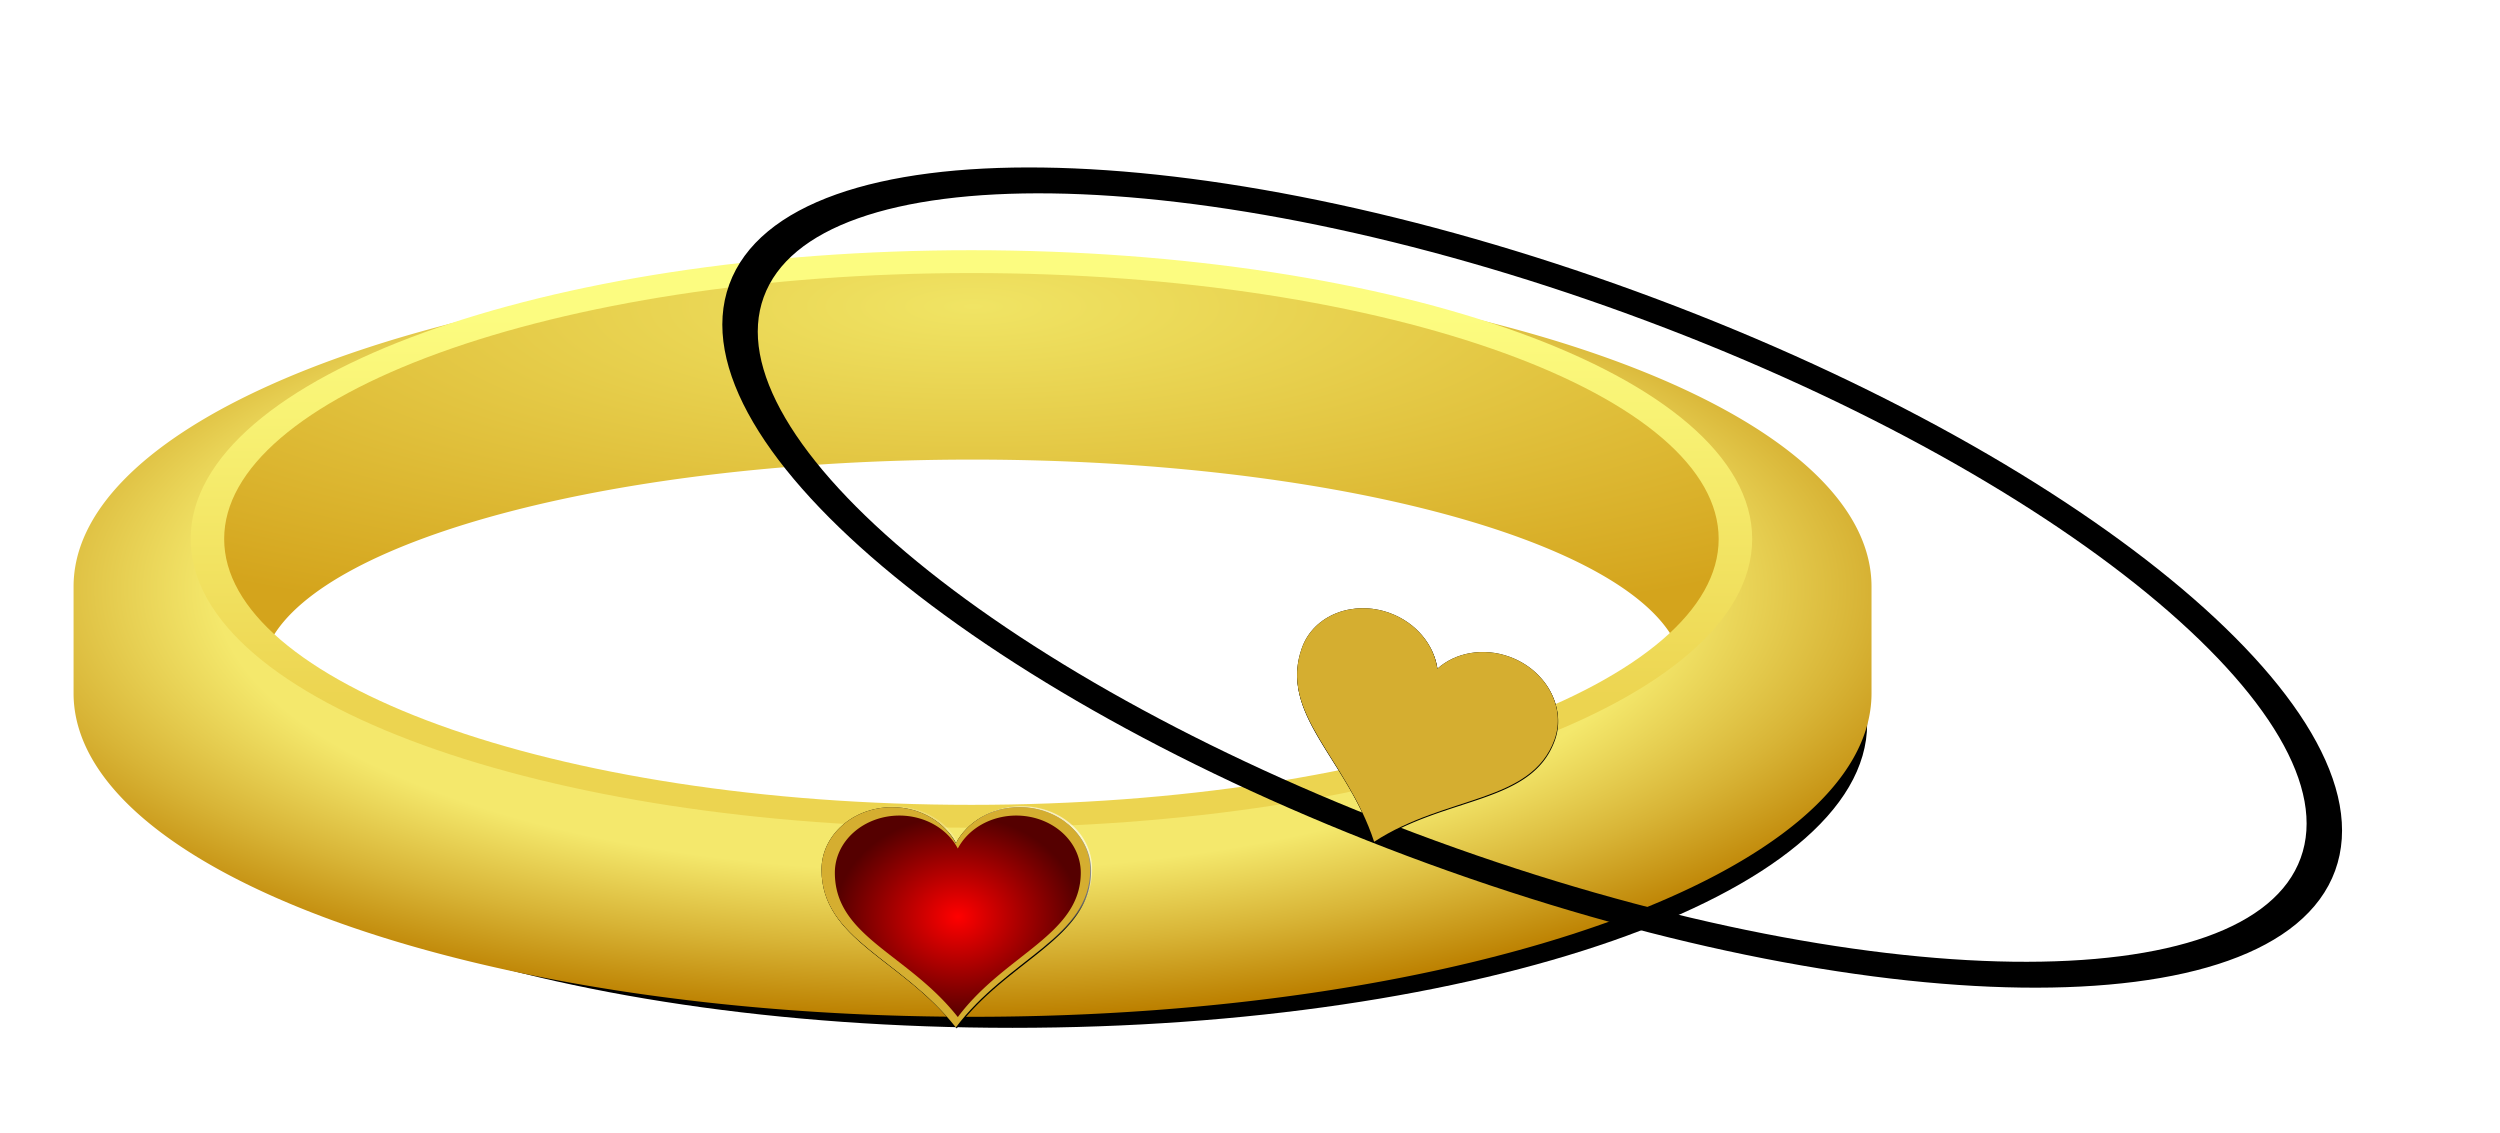 <svg xmlns="http://www.w3.org/2000/svg" xmlns:xlink="http://www.w3.org/1999/xlink" viewBox="0 0 236.44 107.19"><defs><linearGradient id="d"><stop offset="0" stop-color="#fff"/><stop offset="1" stop-color="#fff" stop-opacity="0"/></linearGradient><linearGradient id="e"><stop offset="0" stop-color="red"/><stop offset="1" stop-color="#500"/></linearGradient><linearGradient id="b"><stop offset="0" stop-color="#f0e464"/><stop offset="1" stop-color="#d4a41c"/></linearGradient><linearGradient id="a"><stop offset="0" stop-color="#f4e86c"/><stop offset=".66" stop-color="#f4e86c"/><stop offset=".837" stop-color="#d8b436"/><stop offset="1" stop-color="#bc8000"/></linearGradient><linearGradient id="m" y2="449.69" xlink:href="#d" gradientUnits="userSpaceOnUse" x2="374.15" gradientTransform="translate(105.29 123.03) scale(.688)" y1="440.67" x1="383.71"/><linearGradient id="k" y2="324.88" xlink:href="#c" gradientUnits="userSpaceOnUse" x2="247.37" y1="240.21" x1="247.37"/><linearGradient id="c"><stop offset="0" stop-color="#fcfc80"/><stop offset="1" stop-color="#ecd450"/></linearGradient><radialGradient id="i" xlink:href="#a" gradientUnits="userSpaceOnUse" cy="619.1" cx="260.43" gradientTransform="matrix(0 .704 -1.224 0 1198.8 112.87)" r="113.97"/><radialGradient id="j" xlink:href="#b" gradientUnits="userSpaceOnUse" cy="509.16" cx="248.69" gradientTransform="matrix(1.644 0 0 .659 36.12 -92.319)" r="96.875"/><radialGradient id="n" xlink:href="#e" gradientUnits="userSpaceOnUse" cy="432.83" cx="362.21" gradientTransform="matrix(1 0 0 .926 0 32.039)" r="5.132"/><filter id="l" color-interpolation-filters="sRGB"><feGaussianBlur stdDeviation=".334"/></filter><filter id="h" height="1.341" width="1.185" color-interpolation-filters="sRGB" y="-.171" x="-.093"><feGaussianBlur stdDeviation="8.984"/></filter></defs><path d="M364.28 288.65c0 33.531-51.026 60.713-113.97 60.713s-113.97-27.182-113.97-60.713 51.026-60.713 113.97-60.713 113.97 27.182 113.97 60.713z" transform="matrix(.694 0 0 .455 -77.957 -62.889)" filter="url(#h)" stroke="#000" stroke-width="5" fill="none"/><path d="M414.95 237.26c-48.395 7.014-84.062 30.539-84.062 58.531v20c0 33.514 51.057 60.719 113.97 60.719 62.912 0 113.97-27.205 113.97-60.719v-20c0-28.01-35.715-51.534-84.156-58.531 2.667.464 5.314.95 7.875 1.531a144.79 144.79 0 018.469 2.188 131.47 131.47 0 018 2.625c2.577.935 5.045 1.94 7.437 3s4.715 2.167 6.906 3.343c2.192 1.177 4.276 2.403 6.25 3.688s3.821 2.616 5.563 4 3.383 2.839 4.875 4.313c1.492 1.474 2.836 2.975 4.062 4.53s2.306 3.154 3.25 4.782a34.639 34.639 0 012.407 5 30.217 30.217 0 011.468 5.156 28.491 28.491 0 010 10.625 30.203 30.203 0 01-1.468 5.156 34.656 34.656 0 01-2.407 5 40.341 40.341 0 01-3.25 4.75c-.564.716-1.253 1.395-1.875 2.094-9.868 17.57-45.237 30.594-87.375 30.594s-77.507-13.023-87.375-30.594c-.62-.699-1.31-1.378-1.875-2.094-1.226-1.555-2.337-3.121-3.28-4.75a34.44 34.44 0 01-2.376-5 30.217 30.217 0 01-1.469-5.156 28.491 28.491 0 010-10.625c.331-1.748.824-3.464 1.47-5.156a34.436 34.436 0 012.374-5c.944-1.628 2.055-3.226 3.281-4.781a48.953 48.953 0 014.063-4.531c1.492-1.474 3.133-2.93 4.875-4.313s3.588-2.715 5.562-4 4.059-2.51 6.25-3.688 4.483-2.283 6.875-3.343 4.892-2.065 7.47-3a131.436 131.436 0 018-2.625c2.745-.801 5.57-1.53 8.468-2.188 2.54-.577 5.136-1.07 7.781-1.531z" fill-rule="evenodd" fill="url(#i)" transform="matrix(.746 0 0 .504 -239.885 -93.596)"/><path d="M414.95 237.26c-2.645.461-5.241.954-7.781 1.531a144.79 144.79 0 00-8.469 2.188 131.47 131.47 0 00-8 2.625c-2.577.935-5.076 1.94-7.469 3s-4.683 2.167-6.875 3.343c-2.192 1.177-4.275 2.403-6.25 3.688s-3.82 2.616-5.562 4-3.383 2.839-4.875 4.313c-1.492 1.474-2.837 2.975-4.063 4.53s-2.337 3.154-3.281 4.782a34.44 34.44 0 00-2.375 5 30.217 30.217 0 00-1.469 5.156 28.491 28.491 0 000 10.625c.331 1.748.823 3.464 1.469 5.156a34.436 34.436 0 002.375 5c.944 1.629 2.055 3.195 3.281 4.75.564.716 1.254 1.395 1.875 2.094-.603-1.073-1.154-2.144-1.562-3.25 7.083-19.203 44.225-33.844 88.938-33.844s81.854 14.641 88.938 33.844c-.408 1.106-.96 2.177-1.563 3.25.621-.699 1.311-1.378 1.875-2.094a40.345 40.345 0 003.25-4.75 34.639 34.639 0 002.406-5 30.217 30.217 0 001.47-5.156 28.491 28.491 0 000-10.625 30.203 30.203 0 00-1.47-5.156 34.656 34.656 0 00-2.406-5c-.944-1.628-2.024-3.226-3.25-4.781s-2.57-3.058-4.062-4.531c-1.492-1.474-3.134-2.93-4.875-4.313s-3.588-2.715-5.563-4-4.058-2.51-6.25-3.688-4.513-2.283-6.906-3.343a115.767 115.767 0 00-7.438-3 131.436 131.436 0 00-8-2.625 144.766 144.766 0 00-8.468-2.188c-2.561-.582-5.208-1.067-7.875-1.531-9.52-1.375-19.48-2.188-29.812-2.188-10.365 0-20.36.804-29.906 2.188z" fill-rule="evenodd" fill="url(#j)" transform="matrix(.746 0 0 .504 -239.885 -93.596)"/><path d="M364.28 288.65c0 33.531-51.026 60.713-113.97 60.713s-113.97-27.182-113.97-60.713 51.026-60.713 113.97-60.713 113.97 27.182 113.97 60.713z" transform="matrix(.634 0 0 .432 -66.824 -73.725)" stroke="url(#k)" stroke-width="5" fill="none"/><g><path d="M362.97 444.02a4.284 4.284 0 00-4.284 4.283c0 4.81 4.85 6.07 8.157 10.823 3.129-4.722 8.157-6.17 8.157-10.823a4.279 4.279 0 00-8.157-1.813 4.278 4.278 0 00-3.873-2.47z" transform="matrix(1.558 0 0 1.379 -481.06 -535.87)" filter="url(#l)"/><path d="M84.368 76.341c-3.686 0-6.674 2.645-6.674 5.905 0 6.631 7.555 8.37 12.707 14.923 4.873-6.51 12.706-8.505 12.706-14.923 0-3.26-2.99-5.905-6.673-5.905-2.67 0-4.968 1.396-6.033 3.406-1.066-2.01-3.363-3.406-6.033-3.406z"/><path d="M359.54 427.63a2.945 2.945 0 00-2.946 2.945c0 3.307 3.335 4.174 5.609 7.442 2.151-3.247 5.609-4.242 5.609-7.442a2.942 2.942 0 00-5.609-1.247 2.941 2.941 0 00-2.663-1.698z" fill="url(#m)" transform="matrix(2.266 0 0 2.005 -730.175 -781.148)"/><path d="M84.368 76.341c-3.686 0-6.674 2.645-6.674 5.905 0 6.631 7.555 8.37 12.707 14.923 4.873-6.51 12.706-8.505 12.706-14.923 0-3.26-2.99-5.905-6.673-5.905-2.67 0-4.968 1.396-6.033 3.406-1.066-2.01-3.363-3.406-6.033-3.406z" fill="#d5ae30"/><path d="M359.77 428.07a2.695 2.695 0 00-2.695 2.695c0 3.026 3.051 3.82 5.132 6.81 1.968-2.971 5.132-3.882 5.132-6.81a2.692 2.692 0 00-5.132-1.14 2.692 2.692 0 00-2.437-1.555z" fill="url(#n)" transform="matrix(2.266 0 0 2.005 -730.175 -781.148)"/></g><g><path d="M364.28 288.65c0 33.531-51.026 60.713-113.97 60.713s-113.97-27.182-113.97-60.713 51.026-60.713 113.97-60.713 113.97 27.182 113.97 60.713z" transform="matrix(.652 .238 -.156 .428 26.736 -128.492)" filter="url(#h)" stroke="#000" stroke-width="5" fill="none"/><path d="M414.95 237.26c-48.395 7.014-84.062 30.539-84.062 58.531v20c0 33.514 51.057 60.719 113.97 60.719 62.912 0 113.97-27.205 113.97-60.719v-20c0-28.01-35.715-51.534-84.156-58.531 2.667.464 5.314.95 7.875 1.531a144.79 144.79 0 018.469 2.188 131.47 131.47 0 018 2.625c2.577.935 5.045 1.94 7.437 3s4.715 2.167 6.906 3.343c2.192 1.177 4.276 2.403 6.25 3.688s3.821 2.616 5.563 4 3.383 2.839 4.875 4.313c1.492 1.474 2.836 2.975 4.062 4.53s2.306 3.154 3.25 4.782a34.639 34.639 0 012.407 5 30.217 30.217 0 011.468 5.156 28.491 28.491 0 010 10.625 30.203 30.203 0 01-1.468 5.156 34.656 34.656 0 01-2.407 5 40.341 40.341 0 01-3.25 4.75c-.564.716-1.253 1.395-1.875 2.094-9.868 17.57-45.237 30.594-87.375 30.594s-77.507-13.023-87.375-30.594c-.62-.699-1.31-1.378-1.875-2.094-1.226-1.555-2.337-3.121-3.28-4.75a34.44 34.44 0 01-2.376-5 30.217 30.217 0 01-1.469-5.156 28.491 28.491 0 010-10.625c.331-1.748.824-3.464 1.47-5.156a34.436 34.436 0 012.374-5c.944-1.628 2.055-3.226 3.281-4.781a48.953 48.953 0 014.063-4.531c1.492-1.474 3.133-2.93 4.875-4.313s3.588-2.715 5.562-4 4.059-2.51 6.25-3.688 4.483-2.283 6.875-3.343 4.892-2.065 7.47-3a131.436 131.436 0 018-2.625c2.745-.801 5.57-1.53 8.468-2.188 2.54-.577 5.136-1.07 7.781-1.531z" fill-rule="evenodd" fill="url(#i)" transform="rotate(20.065 544.268 -430.97) scale(.746 .504)"/><path d="M414.95 237.26c-2.645.461-5.241.954-7.781 1.531a144.79 144.79 0 00-8.469 2.188 131.47 131.47 0 00-8 2.625c-2.577.935-5.076 1.94-7.469 3s-4.683 2.167-6.875 3.343c-2.192 1.177-4.275 2.403-6.25 3.688s-3.82 2.616-5.562 4-3.383 2.839-4.875 4.313c-1.492 1.474-2.837 2.975-4.063 4.53s-2.337 3.154-3.281 4.782a34.44 34.44 0 00-2.375 5 30.217 30.217 0 00-1.469 5.156 28.491 28.491 0 000 10.625c.331 1.748.823 3.464 1.469 5.156a34.436 34.436 0 002.375 5c.944 1.629 2.055 3.195 3.281 4.75.564.716 1.254 1.395 1.875 2.094-.603-1.073-1.154-2.144-1.562-3.25 7.083-19.203 44.225-33.844 88.938-33.844s81.854 14.641 88.938 33.844c-.408 1.106-.96 2.177-1.563 3.25.621-.699 1.311-1.378 1.875-2.094a40.345 40.345 0 003.25-4.75 34.639 34.639 0 002.406-5 30.217 30.217 0 001.47-5.156 28.491 28.491 0 000-10.625 30.203 30.203 0 00-1.47-5.156 34.656 34.656 0 00-2.406-5c-.944-1.628-2.024-3.226-3.25-4.781s-2.57-3.058-4.062-4.531c-1.492-1.474-3.134-2.93-4.875-4.313s-3.588-2.715-5.563-4-4.058-2.51-6.25-3.688-4.513-2.283-6.906-3.343a115.767 115.767 0 00-7.438-3 131.436 131.436 0 00-8-2.625 144.766 144.766 0 00-8.468-2.188c-2.561-.582-5.208-1.067-7.875-1.531-9.52-1.375-19.48-2.188-29.812-2.188-10.365 0-20.36.804-29.906 2.188z" fill-rule="evenodd" fill="url(#j)" transform="rotate(20.065 544.268 -430.97) scale(.746 .504)"/><path d="M364.28 288.65c0 33.531-51.026 60.713-113.97 60.713s-113.97-27.182-113.97-60.713 51.026-60.713 113.97-60.713 113.97 27.182 113.97 60.713z" transform="matrix(.595 .217 -.148 .406 40.91 -134.85)" stroke-width="5" stroke="url(#k)" fill="none"/><g><path d="M362.97 444.02a4.284 4.284 0 00-4.284 4.283c0 4.81 4.85 6.07 8.157 10.823 3.129-4.722 8.157-6.17 8.157-10.823a4.279 4.279 0 00-8.157-1.813 4.278 4.278 0 00-3.873-2.47z" transform="rotate(20.066 1914.808 -891.466) scale(1.558 1.379)" filter="url(#l)"/><path d="M131.439 57.979c-3.462-1.265-7.176.194-8.295 3.257-2.275 6.229 4.225 10.454 6.816 18.376 6.811-4.443 14.853-3.63 17.055-9.657 1.118-3.063-.782-6.572-4.243-7.836-2.507-.916-5.144-.394-6.835 1.128-.311-2.253-1.99-4.352-4.498-5.268z"/><path d="M359.54 427.63a2.945 2.945 0 00-2.946 2.945c0 3.307 3.335 4.174 5.609 7.442 2.151-3.247 5.609-4.242 5.609-7.442a2.942 2.942 0 00-5.609-1.247 2.941 2.941 0 00-2.663-1.698z" fill="url(#m)" transform="matrix(2.128 .777 -.688 1.883 -339.465 -1026.922)"/><path d="M131.439 57.979c-3.462-1.265-7.176.194-8.295 3.257-2.275 6.229 4.225 10.454 6.816 18.376 6.811-4.443 14.853-3.63 17.055-9.657 1.118-3.063-.782-6.572-4.243-7.836-2.507-.916-5.144-.394-6.835 1.128-.311-2.253-1.99-4.352-4.498-5.268z" fill="#d5ae30"/><path d="M359.77 428.07a2.695 2.695 0 00-2.695 2.695c0 3.026 3.051 3.82 5.132 6.81 1.968-2.971 5.132-3.882 5.132-6.81a2.692 2.692 0 00-5.132-1.14 2.692 2.692 0 00-2.437-1.555z" fill="url(#n)" transform="matrix(2.128 .777 -.688 1.883 -339.465 -1026.922)"/></g></g></svg>